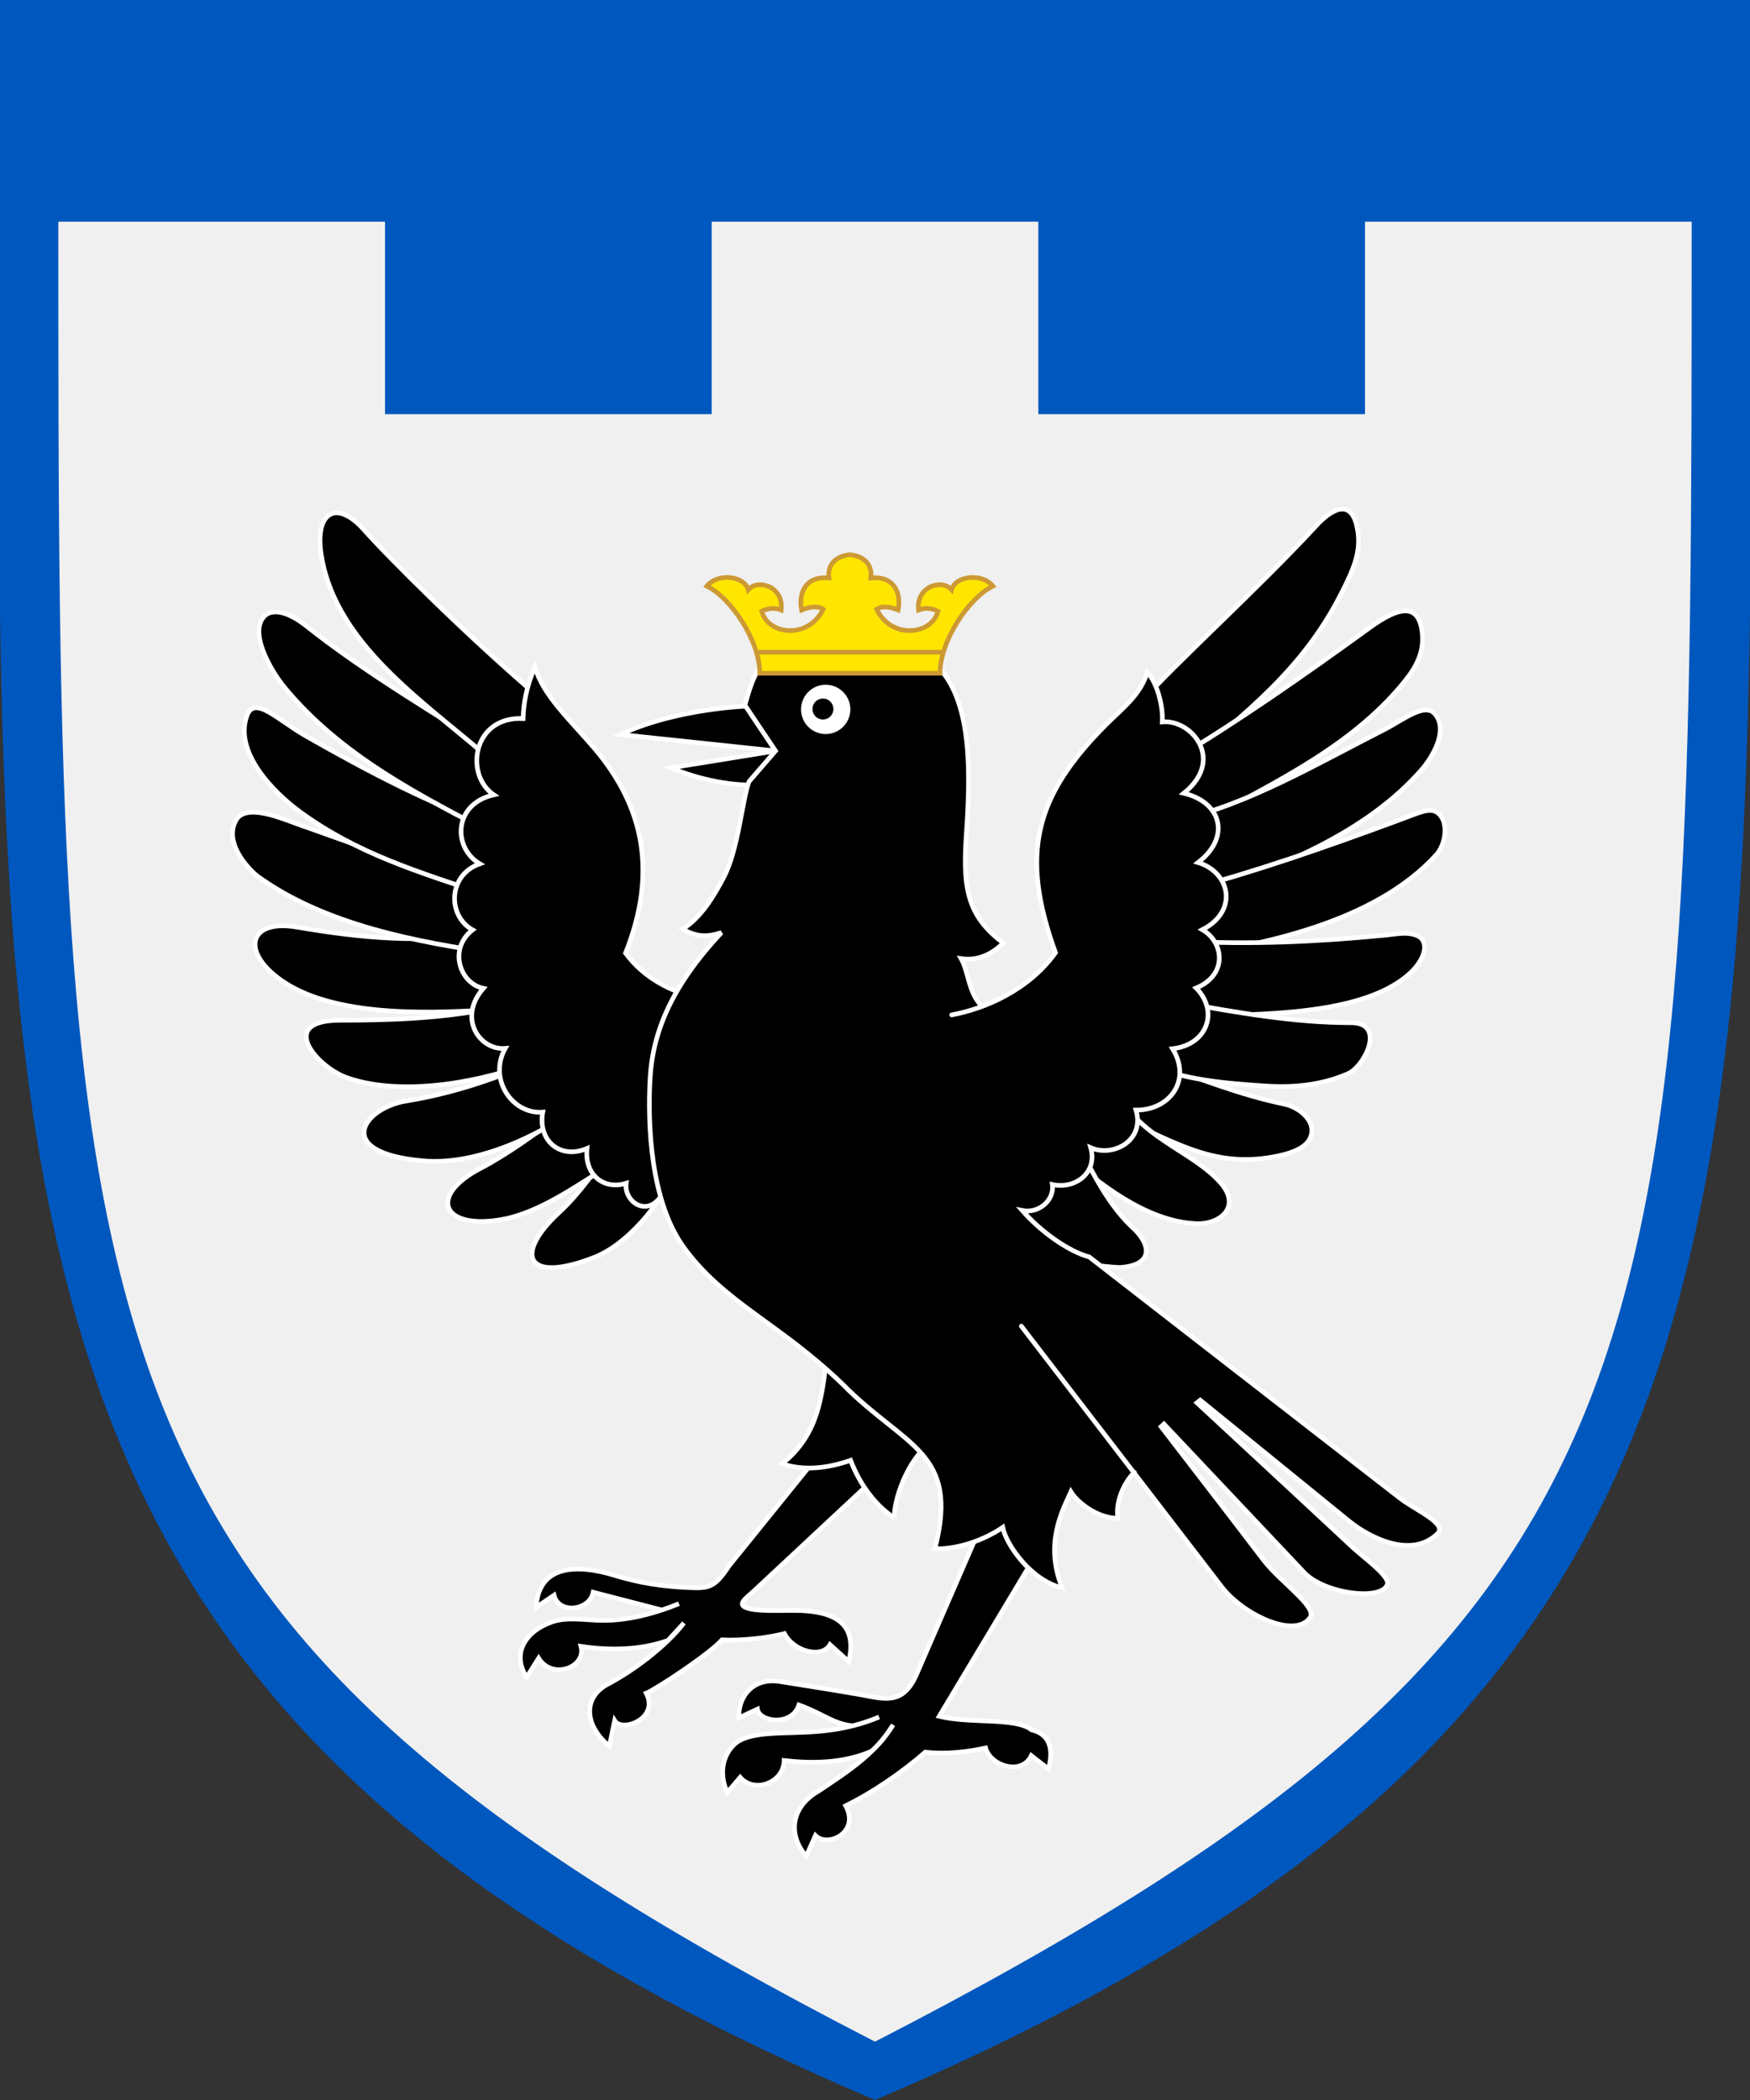 <?xml version="1.0" encoding="UTF-8" standalone="no"?>
<svg version="1.1" width="300" height="360" 
	xmlns="http://www.w3.org/2000/svg" 
	xmlns:xlink="http://www.w3.org/1999/xlink">

<rect width="100%" height="100%" fill="#333333" stroke="none"/>

<!--outter shield-->
<path fill="#0057be" d="M 0,0 H 300 C 300,202 312,291 150,360 C -12,291 0,202 0,0 z"/>

<!--inner shield-->
<path fill="#f0f0f0" d="M 10,38 H 66 V 71 H 122 V 38 H 178 V 71 H 234 V 38 H 290 C 290,233 290,278 150,350 C 10,278 10,233 10,38 z"/>

<!--bird-->
<g transform="scale(0.635) translate(40,105)">
<g transform="translate(-103.792,4.089)">
  <g transform="matrix(1.003,0,0,1.003,102.407, -5.756)">
    <g style="fill:black;stroke:white;stroke-width:1.25;stroke-linejoin:miter;stroke-linecap:butt;stroke-miterlimit:4">
		<path d="m 168.51,86.984 c -10.322 -0.413 -28.619,2.124 -39.905,7.706l44.512,4.717 z"/>
		<path d="m 172.88,98.658 -5.868,9.472 c -8.049,0.69 -17.171 -1.266 -24.934 -4.478 z"/>
		<path d="m 326.75,38.733 c -1.828 -8.275 -7.634 -3.889 -10.906 -0.335 -15.378,16.707 -39.044,38.144 -46.837,47.201l8.258,19.561 c 20.167 -16.645,35.217 -28.317,45.57 -49.063,2.942 -5.896,5.333 -10.941,3.915 -17.365 z"/>
		<path d="m 330.28,65.844 c 8.092 -5.868,12.84 -6.198,13.925,0.696,0.877,5.576 -1.373,9.792 -4.596,13.797 -15.457,19.209 -39.223,29.114 -61.45,41.694l -1.121 -20.331 c 17.379 -10.333,35.21 -22.78,53.241 -35.856 z"/>
		<path d="m 334.18,93.304 c 4.906 -2.495,10.807 -7.357,13.539 -4.172,3.797,4.427 -0.821,11.83 -3.451,14.87 -14.283,16.503 -37.718,26.811 -62.939,34.31l -3.111 -20.467 c 19.014 -4.217,37.462 -15.133,55.962 -24.541 z"/>
		<path d="m 338.15,117.68 c 5.35 -1.976,8.106 -3.397,10.124 -2.048,3.339,2.232,2.399,8.469 -0.091,11.323 -16.844,18.652 -48.16,24.563 -68.587,27.446l0.424 -17.616 c 19.908 -5.388,37.258 -11.399,58.13 -19.105 z"/>
		<path d="m 343.06,148.85 c 3.525,1.836,1.583,6.622 -1.743,9.795 -13.8,13.169 -46.983,10.956 -64.372,12.24l3.075 -20.601 c 17.961,0.984,35.665,0.194,53.449 -1.52,3.449 -0.231,6.49 -1.208,9.59,0.086 z"/>
		<path d="m 307.05,194.12 c 4.596,0.942,9.428,5.266,6.819,9.69 -1.849,3.137 -7.789,4.295 -11.15,4.799 -16.338,2.453 -27.01 -5.47 -43.939 -12.606l13.631 -12.965 c 11.546,4.146,23.11,8.718,34.639,11.082 z"/>
		<path d="m 325.13,172.25 c 9.59 -0.011,3.698,11.756 -0.826,13.727 -7.303,3.183 -14.98,3.799 -22.449,3.291 -10.63 -0.723 -21.213 -1.538 -31.82 -5.843l9.038 -16.675 c 15.49,2.802,31.032,5.517,46.056,5.5 z"/>
		<path d="m 290.04,215.34 c 5.585,6.352,0.056,11.25 -6.588,10.99 -13.414 -0.526 -26.794 -11.172 -35.385 -19.056l13.683 -17.679 c 5.391,13.372,20.53,16.918,28.291,25.745 z"/>
		<path d="m 262.82,238.14 c 9.584 -0.592,8.472 -6.484,3.133 -11.135 -7.02 -6.712 -11.508 -16.722 -15.649 -24.77l -28.093,14.066 c 14.083,14.331,21.466,20.789,40.608,21.839 z"/>
		<path d="m 121.23,235.5 c 9.145 -3.524,17.693 -14.021,22.409 -23.802l -17.194 -6.433 c -4.398,6.445 -9.121,13.153 -14.404,18.016 -12.191,11.223 -9.217,19.312,9.189,12.219 z"/>
		<path d="m 97.3,225.09 c 11.452 -2.441,21.469 -10.679,32.048 -16.642l -16.906 -11.214 c -7.232,5.103 -14.261,10.379 -21.594,14.209 -14.356,7.443 -10.415,16.883,6.452,13.646 z"/>
		<path d="m 70.863,193.31 c -11.706,1.895 -20.072,14.012,4.586,16.132,13.583,1.168,28.597 -5.83,38.097 -12.008l -9.416 -14.171 c -11.089,4.797 -22.095,8.239 -33.267,10.047 z"/>
		<path d="m 53.137,171.58 c -17.372 -0.004 -6.25,12.656,1.737,15.473,13.135,4.633,32.502,2.22,49.022 -3.752l -9.307 -15.035 c -13.931,2.801 -27.322,3.318 -41.452,3.314 z"/>
		<path d="m 94.807,168.71 -0.295 -20.845 c -19.536,3.282 -36.146,1.53 -53.059 -1.347 -13.447 -2.287 -15.309,7.105 -3.366,14.913,15.113,9.881,42.065,8.095,56.719,7.278 z"/>
		<path d="m 25.328,117.26 c -3.57,5.347,1.284,11.959,5.235,15.374,18.423,13.474,43.699,17.916,64.015,20.957l -1.36 -16.62 c -16.388 -5.52 -32.629 -11.46 -48.927 -17.24 -5.011 -1.55 -15.458 -6.8 -18.963 -2.47 z"/>
		<path d="m 93.37,138.16,2.43 -18.226 c -18.132 -6.31 -35.228 -15.3 -51.923 -24.827 -7.655 -4.365 -13.858 -11.072 -15.898 -5.533 -3.637,9.873,7.273,20.801,14.225,25.883,15.562,11.377,31.569,16.073,51.167,22.706 z"/>
		<path d="M 99.068,102 c -19.873 -12.526 -39.136 -23.849 -55.108 -36.524 -4.73 -3.754 -8.589 -4.582 -10.782 -3.091 -5.203,3.963,0.993,14.855,4.871,19.565,15.133,18.348,36.446,29.257,57.584,40.136 z"/>
		<path d="M 106.88,84.912 c -19.455 -16.587 -40.487 -37.56 -47.477 -45.404 -7.251 -8.136 -13.414 -4.881 -11.372,7.221,4.194,24.858,29.8,40.528,47.263,56.231l9.994 -8.297 z"/>
		<path stroke-linecap="butt" d="m 144.25,328.63 c -7.251,2.934 -14.842,4.787 -21.983,4.461 -4.136 -0.187 -8.381 -0.841 -12.033,0.383 -7.186,2.44 -11.15,8.404 -6.994,14.959l3.237 -5.132 c 3.658,5.928,12.888,2.47,11.405 -3.193,7.498,1.153,16.11,1.065,23.418 -1.6l4.269 -4.675 c -4.982,6.483 -13.905,13.001 -20.484,16.462 -6.579,3.461 -6.505,10.895,0.43,16.693l1.427 -6.888 c 1.95,3.227,12.062 -0.495,8.509 -7.38,2.381 -0.934,16.929 -10.442,20.375 -14.358,5.039,0.271,11.783 -0.434,16.823 -1.678,2.533,4.861,10.058,6.765,12.252,2.968l5.046,4.54 c 2.265 -9.574 -2.68 -13.841 -15.223 -13.749 -4.066,0.033 -8.118,0.124 -10.814 -0.317 -4.916 -0.927 -1.865 -2.71,0.705 -5.108l39.148 -36.531 -16.039 -7.17 -30.019,37.159 c -4.115,6.25 -5.59,6.08 -12.094,5.749 -8.855 -0.463 -14.565 -1.952 -20.173 -3.655 -12.147 -3.271 -19.186 -0.197 -19.615,9.041l4.801 -3.272 c 1.21,5.131,9.537,4.233,10.537 -0.798l18.675,4.835"/>
		<path stroke-linecap="round" d="m 202.22,305.54 c -0.222 -4.48,3.331 -15.56,9.807 -20.258l -27.99 -22.848 c -1.376,10.168 -2.015,20.521 -12.027,28.53,5.983,1.983,12.264,1.209,18.438 -0.928,2.051,5.404,5.859,11.621,11.772,15.503 z"/>
		<path stroke-linecap="butt" d="m 191,361.5 c -5.237 -0.519 -7.889 -3.236 -14.461 -5.609 -1.935,5.854 -10.709,4.555 -11.173,1.119l -5.009,2.35 c -0.174 -5.872,3.905 -10.956,11.152 -9.777,7.306,1.19,14.72,2.307,21.835,3.572,6.186,1.101,11.192,2.91,14.858 -5.51l19.877 -45.84,15.067,8.999 -28.849,48.129 c 8.32,2.07,20.535,0.219,24.886,3.664,3.42,0.786,6.417,3.408,4.524,10.516l -4.613 -3.587 c -2.615,5.439 -10.956,2.782 -12.314 -2.048 -4.497,0.946 -10.548,1.82 -16.231,1.095 -6.104,5.373 -14.202,10.915 -21.418,14.435,3.891,7.33 -4.934,11.284 -8.149,8.031l -2.491,5.564 c -5.255 -6.172 -3.752 -13.526,3.308 -17.525,7.5 -5.023,15.366 -10.014,20.089 -17.839 -1.603,2.432 -3.242,4.859 -5.864,7.121 -7.721,3.337 -16.292,3.288 -23.465,2.479 -0.141,6.093 -8.048,8.884 -11.829,4.53l -3.467,4.061 c -2.151 -4.544 -1.62 -10.037,2.399 -13.374,3.719 -2.865,11.784 -2.537,17.523 -2.795,7.189 -0.208,14.116 -1.261,20.936 -4.133" />
		<path stroke-linecap="round" d="m 148.71,165.47 c -6.416 -1.694 -13.655 -4.943 -18.84 -11.955,8.67 -21.756,4.923 -39.402 -8.302 -55.027 -6.466 -7.607 -13.916 -14.253 -16.081 -22.011 -2.391,5.412 -3.09,10.175 -3.198,13.91 -13.42 -0.695 -15.919,15.006 -7.897,20.526 -10.801,2.425 -11.165,14.135 -3.765,18.563 -8.591,3.024 -8.748,13.986 -1.937,17.792 -6.582,5.108 -3.451,14.392,2.904,15.734 -7.05,8.035 -0.921,16.745,5.884,16.163 -4.639,8.315,1.977,17.836,10.111,17.148 -1.398,7.659,4.647,12.842,11.908,9.788 -0.748,7.221,4.61,11.228,10.541,9.357 -0.767,5.625,7.636,10.717,11.064 -0.185,1.859 -17.671,5.746 -32.132,7.605 -49.803 z"/>
		<path stroke-linecap="round" d="m 236.4,253.92,53.961,70.205 c 5.751,7.482,19.861,14.156,23.831,8.135,1.693 -2.969 -8.072 -9.424 -12.717 -15.529 -9.031 -11.87 -27.47 -35.763 -27.47 -35.763l0.789 -0.705,37.748,39.98 c 5.5,5.825,21.233,7.731,22.413,3.049,0.413 -2.261 -6.334 -7.001 -9.547 -10 -13.799 -12.878 -41.732 -38.747 -41.732 -38.747l0.88 -0.704,40.035,32.539 c 5.707,4.638,17.02,10.251,23.961,3.263,2.298 -2.735 -6.026 -6.146 -10.363 -9.513l -83.516 -64.838 c -5.559 -1.477 -13.021 -6.763 -18.03 -12.5,4.357,0.897,8.704 -2.682,8.113 -6.987,6.29,1.354,12.203 -3.286,10.324 -9.915,5.893,2.615,14.623 -1.783,12.186 -10.128,8.893,0.086,15.119 -7.868,9.854 -16.509,9.534 -1.136,12.42 -10.168,6.342 -16.342,8.668 -3.608,7.362 -12.456,1.67 -15.7,9.896 -5.082,7.409 -15.51 -1.158 -18.075,8.871 -6.82,6.353 -16.227 -3.841 -18.655,11.197 -8.988,2.143 -19.916 -5.788 -19.2,0.257 -4.504 -1.514 -10.739 -4.065 -13.37 -1.716,6.08 -6.837,9.846 -11.158,14.184 -19.125,19.204 -23.16,34.767 -13.528,61.3 -7.226,10.136 -19.176,15.144 -27.929,16.747m7.88 -2.568 c -3.437 -3.691 -3.33 -9.004 -5.342 -12.581,4.114,0.618,8.028 -0.879,11.343 -4.21 -9.557 -7.127 -10.864 -14.556 -10.023 -28.111,1.216 -17.301,1.731 -36.076 -7.212 -45.872h -48.495 c -1.943,3.327 -2.55,5.619 -3.829,9.963l8.257,12.324 -7.14,8.258 c -1.778,4.661 -2.886,18.278 -6.739,25.652 -2.817,5.389 -6.247,10.986 -11.108,14.037,3.625,2.16,6.632,2.209,10.424,0.961 -13.205,14.175 -18.488,26.463 -19.208,39.357 -0.691,12.374,0.124,33.098,9.135,45.444,10.821,14.825,25.453,20.212,42.558,36.619,16.905,17.215,31.736,18.081,24.971,44.418,6.267,0.17,13.288 -2.36,18.258 -5.747,0.996,4.853,7.792,14.376,16.02,16.276 -5.007 -12.182,0.371 -21.362,2.331 -25.862,1.948,3.138,7.404,7.171,12.646,7.123 -0.698 -4.456,1.662 -9.642,4.44 -12.366" />
    </g>
	<path transform="matrix(1.071,0,0,1.071, -13.457, -25.975)" fill="white" d="m 190.32,106.34a6.194,6.194,0,1,1, -12.388,0,6.194,6.194,0,1,1,12.388,0z"/>
	<path transform="translate( -2.503, -11.762)" fill="black" d="m 188.32,99.579a2.815,2.815,0,1,1, -5.631,0,2.815,2.815,0,1,1,5.631,0z"/>
    <g style="stroke:#C93;stroke-width:1.25;stroke-linejoin:miter;stroke-linecap:butt;stroke-miterlimit:4">
		<path fill="#ffe600" d="m 184.61,52.55 c -6.264 -0.658 -8.266,4.042 -7.339,8.623,2.202 -0.929,4.386 -1.187,5.785 -0.21 -3.993,8.207 -14.896,6.936 -16.513,0.526,1.419 -0.716,3.318 -1.097,5.222 -0.315,0.745 -6.434 -6.323 -8.452 -8.88 -5.475 -1.009 -3.702 -8.089 -4.655 -11.118 -0.974,6.497,3.183,14.242,14.77,14.227,23.455h48.523 c -0.015 -8.685,7.73 -20.272,14.227 -23.455 -3.029 -3.681 -10.109 -2.728 -11.118,0.974 -2.557 -2.977 -9.625 -0.959 -8.88,5.475,1.904 -0.782,3.804 -0.4,5.222,0.315 -1.617,6.41 -12.52,7.681 -16.513 -0.526,1.399 -0.976,3.583 -0.718,5.785,0.21,0.926 -4.581 -1.075 -9.28 -7.339 -8.623,0.492 -3.964 -2.299 -5.971 -5.644 -6.264 -3.345,0.293 -6.136,2.301 -5.644,6.264 z"/>
        <path fill="none" d="m 215.43,72.523 -50.342,0" />
    </g>
  </g>
</g>
</g>

</svg>